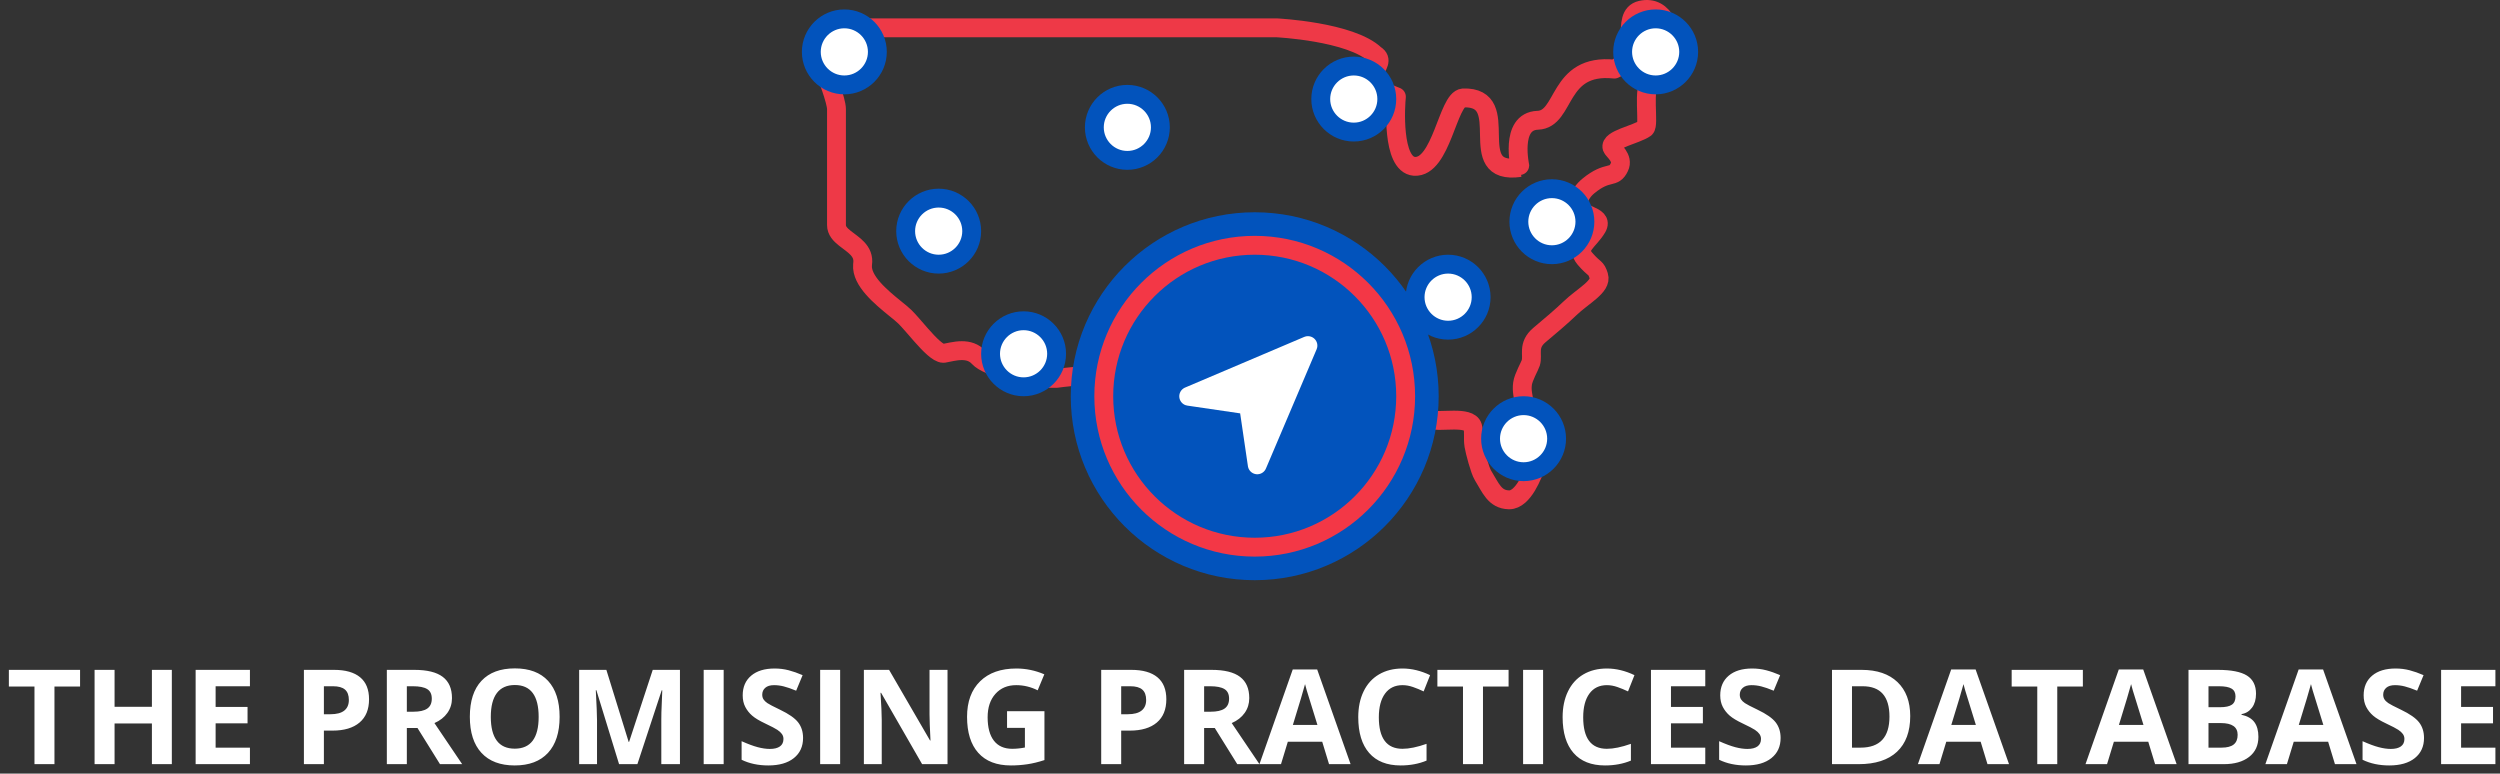<?xml version="1.0" encoding="UTF-8"?>
<svg width="265px" height="82px" viewBox="0 0 265 82" version="1.1" xmlns="http://www.w3.org/2000/svg" xmlns:xlink="http://www.w3.org/1999/xlink">
    <rect x="0" y="0" width="265" height="82" fill="#333333" stroke="none"/>
    <!-- Generator: Sketch 48.1 (47250) - http://www.bohemiancoding.com/sketch -->
    <title>brand</title>
    <desc>Created with Sketch.</desc>
    <defs></defs>
    <g id="4c.-Innovation-Database---Signed-In" stroke="none" stroke-width="1" fill="none" fill-rule="evenodd" transform="translate(-587, -211)">
        <g id="banner" transform="translate(0, 127)">
            <g id="brand" transform="translate(587, 85)">
                <path d="M135.313,1.949 L90.515,1.949 C90.515,1.949 90.419,2.902 90.258,3.732 C90.244,3.809 90.228,3.886 90.211,3.959 C90.137,4.308 90.048,4.615 89.95,4.789 C89.895,4.886 89.836,4.94 89.776,4.94 C89.766,4.94 89.755,4.939 89.745,4.935 C89.679,4.914 89.583,4.86 89.467,4.789 C89.16,4.597 88.689,4.492 88.243,4.492 C87.694,4.492 87.18,4.65 87.034,5.002 C86.95,5.206 87.029,5.525 87.187,5.901 C87.602,6.899 88.667,9.695 88.667,10.562 L88.667,22.858 C88.667,23.44 89.055,23.854 89.542,24.244 C90.425,24.951 91.637,25.576 91.438,26.986 C91.433,27.019 91.432,27.051 91.43,27.084 C91.285,28.747 93.389,30.491 94.848,31.676 C95.282,32.027 95.659,32.33 95.901,32.566 C96.351,33.002 96.986,33.774 97.643,34.515 C98.523,35.512 99.44,36.454 99.99,36.454 C100.014,36.454 100.037,36.452 100.059,36.449 C100.544,36.37 101.246,36.168 101.957,36.168 C102.596,36.168 103.244,36.332 103.753,36.897 C104.652,37.894 108.767,38.89 110.819,39.106 L112.001,39.106 C112.727,39.012 114.17,38.82 115.588,38.82 C116.461,38.82 117.324,38.893 118.003,39.106 C118.66,39.314 117.212,44.433 117.586,44.978 C117.719,45.17 117.903,45.252 118.126,45.252 C119.414,45.252 121.97,42.493 122.816,42.259 C123.693,42.015 124.075,41.83 124.399,41.83 C124.542,41.83 124.674,41.866 124.834,41.947 C125.623,42.35 126.555,43.42 127.152,45.41 C127.273,45.812 127.438,46.186 127.632,46.537 C128.311,47.77 128.782,49.969 129.756,50.637 C130.042,50.83 130.41,50.911 130.808,50.911 C132.147,50.911 133.832,49.993 133.838,49.428 C133.849,48.597 132.74,47.451 132.791,46.537 C132.807,46.237 132.826,45.954 132.85,45.71 C133.002,44.066 138.084,42.573 139.006,42.423 C139.032,42.419 139.058,42.417 139.088,42.417 C140.03,42.417 143.483,44.352 145.099,44.352 C145.348,44.352 145.554,44.305 145.701,44.199 C146.321,43.747 147.067,42.666 148.201,41.947 C148.417,41.81 148.638,41.671 148.86,41.527 C149.004,41.433 149.16,41.391 149.322,41.391 C149.706,41.391 150.127,41.627 150.539,41.947 C151.609,42.78 151.508,43.474 152.109,43.547 C152.237,43.561 152.39,43.567 152.564,43.567 C153.001,43.567 153.558,43.532 154.1,43.532 C155.035,43.532 155.924,43.637 156.094,44.216 C156.277,44.832 156.105,45.408 156.235,46.238 C156.326,46.815 156.868,48.864 157.188,49.379 C158.007,50.696 158.416,51.94 159.945,51.982 L159.979,51.982 C161.49,51.982 162.523,49.193 162.785,48.4 C163.089,47.472 163.462,46.088 162.935,45.005 C162.625,44.366 161.795,43.416 161.598,41.947 C161.467,40.954 161.278,40.479 161.389,39.66 C161.483,38.967 162.15,37.828 162.262,37.464 C162.529,36.597 161.881,35.611 163.181,34.515 C164.312,33.563 165.502,32.567 166.425,31.676 C167.757,30.387 169.825,29.368 169.468,28.245 C169.159,27.264 169.069,27.662 168.007,26.428 C166.946,25.191 168.432,24.579 169.282,23.132 C170.13,21.684 166.919,22.012 167.282,20.401 C167.442,19.688 167.855,19.132 168.399,18.689 C170.475,16.999 171.04,18.007 171.646,16.726 C172.136,15.741 170.972,14.94 170.876,14.654 C170.577,13.772 173.459,13.269 174.389,12.593 C174.866,12.246 174.046,8.249 175.007,7.555 C176.535,6.454 177.351,6.324 177.351,4.482 C177.351,2.64 176.517,-0.527 173.949,0.074 C171.586,0.627 174.147,5 171.12,6.323 C165.026,5.687 166.012,11.645 162.997,11.749 C159.981,11.853 161.143,16.758 161.125,16.758 C154.944,17.655 160.666,9.193 155.092,9.381 C153.459,9.511 152.802,16.821 149.919,16.631 C147.496,16.439 147.929,10.058 148.019,9.257 C143.04,7.349 147.487,5.877 145.763,4.789 C143.17,2.331 135.313,1.949 135.313,1.949 Z" id="map" stroke="#EE3947" stroke-width="2" stroke-linecap="round" stroke-linejoin="round"></path>
                <g id="pins" transform="translate(86, 1)" fill="#FFFFFF" stroke="#0253BC" stroke-width="2">
                    <path d="M3.5,7 C1.57,7 0,5.43 0,3.5 C0,1.57 1.57,0 3.5,0 C5.43,0 7,1.57 7,3.5 C7,5.43 5.43,7 3.5,7" id="item"></path>
                    <path d="M33.5,15 C31.57,15 30,13.43 30,11.5 C30,9.57 31.57,8 33.5,8 C35.43,8 37,9.57 37,11.5 C37,13.43 35.43,15 33.5,15" id="item"></path>
                    <path d="M57.5,12 C55.57,12 54,10.43 54,8.5 C54,6.57 55.57,5 57.5,5 C59.43,5 61,6.57 61,8.5 C61,10.43 59.43,12 57.5,12" id="item"></path>
                    <path d="M78.5,25 C76.57,25 75,23.43 75,21.5 C75,19.57 76.57,18 78.5,18 C80.43,18 82,19.57 82,21.5 C82,23.43 80.43,25 78.5,25" id="item"></path>
                    <path d="M67.5,33 C65.57,33 64,31.43 64,29.5 C64,27.57 65.57,26 67.5,26 C69.43,26 71,27.57 71,29.5 C71,31.43 69.43,33 67.5,33" id="item"></path>
                    <path d="M75.5,48 C73.57,48 72,46.43 72,44.5 C72,42.57 73.57,41 75.5,41 C77.43,41 79,42.57 79,44.5 C79,46.43 77.43,48 75.5,48" id="item"></path>
                    <path d="M13.5,26 C11.57,26 10,24.43 10,22.5 C10,20.57 11.57,19 13.5,19 C15.43,19 17,20.57 17,22.5 C17,24.43 15.43,26 13.5,26" id="item"></path>
                    <path d="M22.5,39 C20.57,39 19,37.43 19,35.5 C19,33.57 20.57,32 22.5,32 C24.43,32 26,33.57 26,35.5 C26,37.43 24.43,39 22.5,39" id="item"></path>
                    <path d="M89.5,7 C87.57,7 86,5.43 86,3.5 C86,1.57 87.57,0 89.5,0 C91.43,0 93,1.57 93,3.5 C93,5.43 91.43,7 89.5,7" id="item"></path>
                </g>
                <g id="nav" transform="translate(115, 23)">
                    <circle id="Oval-6" stroke="#0253BC" stroke-width="3" cx="18" cy="18" r="18"></circle>
                    <circle id="Oval-6" stroke="#F33746" stroke-width="2" fill="#0253BC" cx="18" cy="18" r="16"></circle>
                    <polyline id="Combined-Shape" stroke="#FFFFFF" stroke-width="2" fill="#FFFFFF" stroke-linecap="round" stroke-linejoin="round" transform="translate(19.138, 17.136) rotate(45) translate(-19.138, -17.136) " points="24.276 23.503 19.138 19.682 14 23.503 19.138 10.768 24.276 23.503"></polyline>
                </g>
                <path d="M5.773,80 L3.654,80 L3.654,71.77 L0.94,71.77 L0.94,70.006 L8.487,70.006 L8.487,71.77 L5.773,71.77 L5.773,80 Z M18.214,80 L16.102,80 L16.102,75.687 L12.144,75.687 L12.144,80 L10.025,80 L10.025,70.006 L12.144,70.006 L12.144,73.923 L16.102,73.923 L16.102,70.006 L18.214,70.006 L18.214,80 Z M26.493,80 L20.737,80 L20.737,70.006 L26.493,70.006 L26.493,71.742 L22.856,71.742 L22.856,73.937 L26.24,73.937 L26.24,75.673 L22.856,75.673 L22.856,78.25 L26.493,78.25 L26.493,80 Z M34.333,74.709 L35.031,74.709 C35.682,74.709 36.17,74.58 36.494,74.323 C36.817,74.065 36.979,73.69 36.979,73.198 C36.979,72.701 36.843,72.335 36.572,72.098 C36.301,71.861 35.876,71.742 35.297,71.742 L34.333,71.742 L34.333,74.709 Z M39.119,73.123 C39.119,74.199 38.783,75.021 38.11,75.591 C37.438,76.16 36.482,76.445 35.243,76.445 L34.333,76.445 L34.333,80 L32.214,80 L32.214,70.006 L35.407,70.006 C36.619,70.006 37.541,70.267 38.172,70.789 C38.803,71.31 39.119,72.089 39.119,73.123 Z M43.125,74.442 L43.808,74.442 C44.478,74.442 44.972,74.331 45.292,74.107 C45.611,73.884 45.77,73.533 45.77,73.055 C45.77,72.581 45.607,72.243 45.281,72.043 C44.955,71.842 44.451,71.742 43.767,71.742 L43.125,71.742 L43.125,74.442 Z M43.125,76.165 L43.125,80 L41.005,80 L41.005,70.006 L43.917,70.006 C45.276,70.006 46.28,70.253 46.932,70.748 C47.584,71.242 47.91,71.993 47.91,73 C47.91,73.588 47.748,74.111 47.424,74.569 C47.101,75.027 46.643,75.386 46.05,75.646 C47.554,77.892 48.534,79.344 48.99,80 L46.638,80 L44.252,76.165 L43.125,76.165 Z M59.319,74.989 C59.319,76.644 58.909,77.915 58.088,78.804 C57.268,79.692 56.092,80.137 54.561,80.137 C53.03,80.137 51.854,79.692 51.034,78.804 C50.213,77.915 49.803,76.639 49.803,74.976 C49.803,73.312 50.215,72.042 51.037,71.165 C51.86,70.287 53.039,69.849 54.575,69.849 C56.111,69.849 57.285,70.291 58.099,71.175 C58.912,72.059 59.319,73.33 59.319,74.989 Z M52.025,74.989 C52.025,76.106 52.237,76.947 52.661,77.512 C53.084,78.077 53.718,78.359 54.561,78.359 C56.252,78.359 57.097,77.236 57.097,74.989 C57.097,72.738 56.256,71.612 54.575,71.612 C53.732,71.612 53.096,71.896 52.667,72.463 C52.239,73.031 52.025,73.873 52.025,74.989 Z M65.622,80 L63.215,72.159 L63.154,72.159 C63.24,73.754 63.284,74.818 63.284,75.352 L63.284,80 L61.39,80 L61.39,70.006 L64.275,70.006 L66.64,77.648 L66.681,77.648 L69.19,70.006 L72.075,70.006 L72.075,80 L70.099,80 L70.099,75.27 C70.099,75.046 70.103,74.789 70.109,74.497 C70.116,74.205 70.147,73.431 70.202,72.173 L70.14,72.173 L67.563,80 L65.622,80 Z M74.59,80 L74.59,70.006 L76.709,70.006 L76.709,80 L74.59,80 Z M85.125,77.225 C85.125,78.127 84.8,78.838 84.15,79.357 C83.501,79.877 82.597,80.137 81.44,80.137 C80.374,80.137 79.43,79.936 78.61,79.535 L78.61,77.566 C79.284,77.867 79.855,78.079 80.322,78.202 C80.789,78.325 81.217,78.387 81.604,78.387 C82.069,78.387 82.425,78.298 82.674,78.12 C82.922,77.942 83.046,77.678 83.046,77.327 C83.046,77.131 82.992,76.957 82.882,76.804 C82.773,76.652 82.612,76.505 82.4,76.363 C82.188,76.222 81.757,75.996 81.105,75.687 C80.494,75.399 80.036,75.124 79.731,74.859 C79.426,74.595 79.182,74.287 79,73.937 C78.817,73.586 78.726,73.175 78.726,72.706 C78.726,71.822 79.026,71.127 79.625,70.621 C80.224,70.115 81.053,69.862 82.11,69.862 C82.629,69.862 83.125,69.924 83.597,70.047 C84.068,70.17 84.562,70.343 85.077,70.566 L84.393,72.214 C83.86,71.995 83.419,71.842 83.07,71.756 C82.722,71.669 82.379,71.626 82.042,71.626 C81.64,71.626 81.333,71.719 81.119,71.906 C80.904,72.093 80.797,72.337 80.797,72.638 C80.797,72.825 80.841,72.987 80.927,73.126 C81.014,73.265 81.152,73.4 81.341,73.53 C81.53,73.66 81.978,73.893 82.684,74.23 C83.618,74.677 84.259,75.125 84.605,75.574 C84.951,76.023 85.125,76.573 85.125,77.225 Z M86.936,80 L86.936,70.006 L89.055,70.006 L89.055,80 L86.936,80 Z M100.437,80 L97.744,80 L93.396,72.439 L93.334,72.439 C93.421,73.775 93.464,74.727 93.464,75.297 L93.464,80 L91.571,80 L91.571,70.006 L94.244,70.006 L98.584,77.491 L98.632,77.491 C98.564,76.192 98.53,75.274 98.53,74.736 L98.53,70.006 L100.437,70.006 L100.437,80 Z M106.747,74.388 L110.711,74.388 L110.711,79.569 C110.069,79.779 109.464,79.926 108.896,80.01 C108.329,80.095 107.749,80.137 107.157,80.137 C105.648,80.137 104.496,79.694 103.701,78.807 C102.906,77.921 102.508,76.648 102.508,74.989 C102.508,73.376 102.97,72.118 103.893,71.216 C104.815,70.313 106.095,69.862 107.731,69.862 C108.756,69.862 109.745,70.067 110.698,70.478 L109.994,72.173 C109.264,71.808 108.506,71.626 107.717,71.626 C106.801,71.626 106.068,71.934 105.516,72.549 C104.965,73.164 104.689,73.991 104.689,75.03 C104.689,76.115 104.911,76.943 105.355,77.515 C105.8,78.087 106.446,78.373 107.293,78.373 C107.736,78.373 108.184,78.327 108.64,78.236 L108.64,76.151 L106.747,76.151 L106.747,74.388 Z M118.846,74.709 L119.543,74.709 C120.195,74.709 120.683,74.58 121.006,74.323 C121.33,74.065 121.492,73.69 121.492,73.198 C121.492,72.701 121.356,72.335 121.085,72.098 C120.814,71.861 120.389,71.742 119.81,71.742 L118.846,71.742 L118.846,74.709 Z M123.631,73.123 C123.631,74.199 123.295,75.021 122.623,75.591 C121.951,76.16 120.995,76.445 119.755,76.445 L118.846,76.445 L118.846,80 L116.727,80 L116.727,70.006 L119.919,70.006 C121.132,70.006 122.053,70.267 122.685,70.789 C123.316,71.31 123.631,72.089 123.631,73.123 Z M127.637,74.442 L128.321,74.442 C128.991,74.442 129.485,74.331 129.804,74.107 C130.123,73.884 130.283,73.533 130.283,73.055 C130.283,72.581 130.12,72.243 129.794,72.043 C129.468,71.842 128.963,71.742 128.28,71.742 L127.637,71.742 L127.637,74.442 Z M127.637,76.165 L127.637,80 L125.518,80 L125.518,70.006 L128.43,70.006 C129.788,70.006 130.793,70.253 131.445,70.748 C132.097,71.242 132.422,71.993 132.422,73 C132.422,73.588 132.261,74.111 131.937,74.569 C131.613,75.027 131.155,75.386 130.563,75.646 C132.067,77.892 133.047,79.344 133.502,80 L131.151,80 L128.765,76.165 L127.637,76.165 Z M140.878,80 L140.154,77.621 L136.51,77.621 L135.786,80 L133.502,80 L137.03,69.965 L139.621,69.965 L143.162,80 L140.878,80 Z M139.648,75.844 C138.978,73.688 138.601,72.469 138.517,72.187 C138.432,71.904 138.372,71.681 138.335,71.517 C138.185,72.1 137.754,73.542 137.043,75.844 L139.648,75.844 Z M148.665,71.626 C147.867,71.626 147.25,71.926 146.812,72.525 C146.375,73.124 146.156,73.959 146.156,75.03 C146.156,77.259 146.992,78.373 148.665,78.373 C149.366,78.373 150.216,78.198 151.214,77.847 L151.214,79.624 C150.394,79.966 149.478,80.137 148.466,80.137 C147.013,80.137 145.901,79.696 145.13,78.814 C144.36,77.932 143.975,76.666 143.975,75.017 C143.975,73.978 144.164,73.067 144.542,72.286 C144.921,71.504 145.464,70.905 146.173,70.488 C146.882,70.071 147.712,69.862 148.665,69.862 C149.635,69.862 150.611,70.097 151.59,70.566 L150.907,72.289 C150.533,72.111 150.157,71.956 149.779,71.824 C149.401,71.692 149.029,71.626 148.665,71.626 Z M157.196,80 L155.077,80 L155.077,71.77 L152.363,71.77 L152.363,70.006 L159.91,70.006 L159.91,71.77 L157.196,71.77 L157.196,80 Z M161.448,80 L161.448,70.006 L163.567,70.006 L163.567,80 L161.448,80 Z M170.328,71.626 C169.53,71.626 168.913,71.926 168.475,72.525 C168.038,73.124 167.819,73.959 167.819,75.03 C167.819,77.259 168.655,78.373 170.328,78.373 C171.029,78.373 171.879,78.198 172.877,77.847 L172.877,79.624 C172.057,79.966 171.141,80.137 170.129,80.137 C168.676,80.137 167.564,79.696 166.793,78.814 C166.023,77.932 165.638,76.666 165.638,75.017 C165.638,73.978 165.827,73.067 166.206,72.286 C166.584,71.504 167.127,70.905 167.836,70.488 C168.545,70.071 169.375,69.862 170.328,69.862 C171.298,69.862 172.274,70.097 173.253,70.566 L172.57,72.289 C172.196,72.111 171.82,71.956 171.442,71.824 C171.064,71.692 170.692,71.626 170.328,71.626 Z M180.759,80 L175.003,80 L175.003,70.006 L180.759,70.006 L180.759,71.742 L177.123,71.742 L177.123,73.937 L180.506,73.937 L180.506,75.673 L177.123,75.673 L177.123,78.25 L180.759,78.25 L180.759,80 Z M188.744,77.225 C188.744,78.127 188.419,78.838 187.77,79.357 C187.12,79.877 186.217,80.137 185.059,80.137 C183.993,80.137 183.049,79.936 182.229,79.535 L182.229,77.566 C182.903,77.867 183.474,78.079 183.941,78.202 C184.409,78.325 184.836,78.387 185.223,78.387 C185.688,78.387 186.045,78.298 186.293,78.12 C186.541,77.942 186.666,77.678 186.666,77.327 C186.666,77.131 186.611,76.957 186.501,76.804 C186.392,76.652 186.231,76.505 186.02,76.363 C185.808,76.222 185.376,75.996 184.724,75.687 C184.113,75.399 183.655,75.124 183.35,74.859 C183.045,74.595 182.801,74.287 182.619,73.937 C182.436,73.586 182.345,73.175 182.345,72.706 C182.345,71.822 182.645,71.127 183.244,70.621 C183.843,70.115 184.672,69.862 185.729,69.862 C186.249,69.862 186.744,69.924 187.216,70.047 C187.688,70.17 188.181,70.343 188.696,70.566 L188.012,72.214 C187.479,71.995 187.038,71.842 186.689,71.756 C186.341,71.669 185.998,71.626 185.661,71.626 C185.26,71.626 184.952,71.719 184.738,71.906 C184.524,72.093 184.417,72.337 184.417,72.638 C184.417,72.825 184.46,72.987 184.546,73.126 C184.633,73.265 184.771,73.4 184.96,73.53 C185.149,73.66 185.597,73.893 186.303,74.23 C187.237,74.677 187.878,75.125 188.224,75.574 C188.57,76.023 188.744,76.573 188.744,77.225 Z M202.484,74.907 C202.484,76.552 202.016,77.812 201.079,78.688 C200.143,79.563 198.79,80 197.022,80 L194.192,80 L194.192,70.006 L197.33,70.006 C198.961,70.006 200.228,70.437 201.13,71.298 C202.033,72.159 202.484,73.362 202.484,74.907 Z M200.283,74.962 C200.283,72.815 199.335,71.742 197.439,71.742 L196.311,71.742 L196.311,78.25 L197.22,78.25 C199.262,78.25 200.283,77.154 200.283,74.962 Z M210.673,80 L209.949,77.621 L206.305,77.621 L205.581,80 L203.297,80 L206.825,69.965 L209.416,69.965 L212.957,80 L210.673,80 Z M209.443,75.844 C208.773,73.688 208.396,72.469 208.312,72.187 C208.227,71.904 208.167,71.681 208.13,71.517 C207.98,72.1 207.549,73.542 206.838,75.844 L209.443,75.844 Z M218.07,80 L215.951,80 L215.951,71.77 L213.237,71.77 L213.237,70.006 L220.784,70.006 L220.784,71.77 L218.07,71.77 L218.07,80 Z M228.44,80 L227.715,77.621 L224.072,77.621 L223.347,80 L221.064,80 L224.591,69.965 L227.182,69.965 L230.723,80 L228.44,80 Z M227.209,75.844 C226.54,73.688 226.162,72.469 226.078,72.187 C225.994,71.904 225.933,71.681 225.897,71.517 C225.747,72.1 225.316,73.542 224.605,75.844 L227.209,75.844 Z M231.981,70.006 L235.091,70.006 C236.509,70.006 237.537,70.208 238.178,70.611 C238.818,71.014 239.138,71.656 239.138,72.535 C239.138,73.132 238.998,73.622 238.718,74.005 C238.437,74.388 238.065,74.618 237.6,74.695 L237.6,74.764 C238.234,74.905 238.69,75.169 238.971,75.557 C239.251,75.944 239.391,76.459 239.391,77.102 C239.391,78.013 239.062,78.724 238.403,79.234 C237.745,79.745 236.85,80 235.72,80 L231.981,80 L231.981,70.006 Z M234.1,73.964 L235.331,73.964 C235.905,73.964 236.321,73.875 236.578,73.697 C236.836,73.52 236.964,73.226 236.964,72.815 C236.964,72.433 236.824,72.158 236.544,71.992 C236.264,71.825 235.82,71.742 235.214,71.742 L234.1,71.742 L234.1,73.964 Z M234.1,75.646 L234.1,78.25 L235.481,78.25 C236.064,78.25 236.495,78.138 236.773,77.915 C237.051,77.692 237.19,77.35 237.19,76.89 C237.19,76.06 236.597,75.646 235.413,75.646 L234.1,75.646 Z M247.505,80 L246.781,77.621 L243.137,77.621 L242.413,80 L240.129,80 L243.657,69.965 L246.248,69.965 L249.789,80 L247.505,80 Z M246.275,75.844 C245.605,73.688 245.228,72.469 245.144,72.187 C245.059,71.904 244.999,71.681 244.962,71.517 C244.812,72.1 244.381,73.542 243.67,75.844 L246.275,75.844 Z M256.946,77.225 C256.946,78.127 256.621,78.838 255.972,79.357 C255.322,79.877 254.419,80.137 253.261,80.137 C252.195,80.137 251.251,79.936 250.431,79.535 L250.431,77.566 C251.106,77.867 251.676,78.079 252.144,78.202 C252.611,78.325 253.038,78.387 253.425,78.387 C253.89,78.387 254.247,78.298 254.495,78.12 C254.743,77.942 254.868,77.678 254.868,77.327 C254.868,77.131 254.813,76.957 254.704,76.804 C254.594,76.652 254.434,76.505 254.222,76.363 C254.01,76.222 253.578,75.996 252.926,75.687 C252.316,75.399 251.858,75.124 251.552,74.859 C251.247,74.595 251.003,74.287 250.821,73.937 C250.639,73.586 250.547,73.175 250.547,72.706 C250.547,71.822 250.847,71.127 251.446,70.621 C252.046,70.115 252.874,69.862 253.931,69.862 C254.451,69.862 254.946,69.924 255.418,70.047 C255.89,70.17 256.383,70.343 256.898,70.566 L256.214,72.214 C255.681,71.995 255.24,71.842 254.892,71.756 C254.543,71.669 254.2,71.626 253.863,71.626 C253.462,71.626 253.154,71.719 252.94,71.906 C252.726,72.093 252.619,72.337 252.619,72.638 C252.619,72.825 252.662,72.987 252.749,73.126 C252.835,73.265 252.973,73.4 253.162,73.53 C253.351,73.66 253.799,73.893 254.505,74.23 C255.44,74.677 256.08,75.125 256.426,75.574 C256.773,76.023 256.946,76.573 256.946,77.225 Z M264.513,80 L258.757,80 L258.757,70.006 L264.513,70.006 L264.513,71.742 L260.876,71.742 L260.876,73.937 L264.26,73.937 L264.26,75.673 L260.876,75.673 L260.876,78.25 L264.513,78.25 L264.513,80 Z" id="label" fill="#FFFFFF"></path>
            </g>
        </g>
    </g>
</svg>